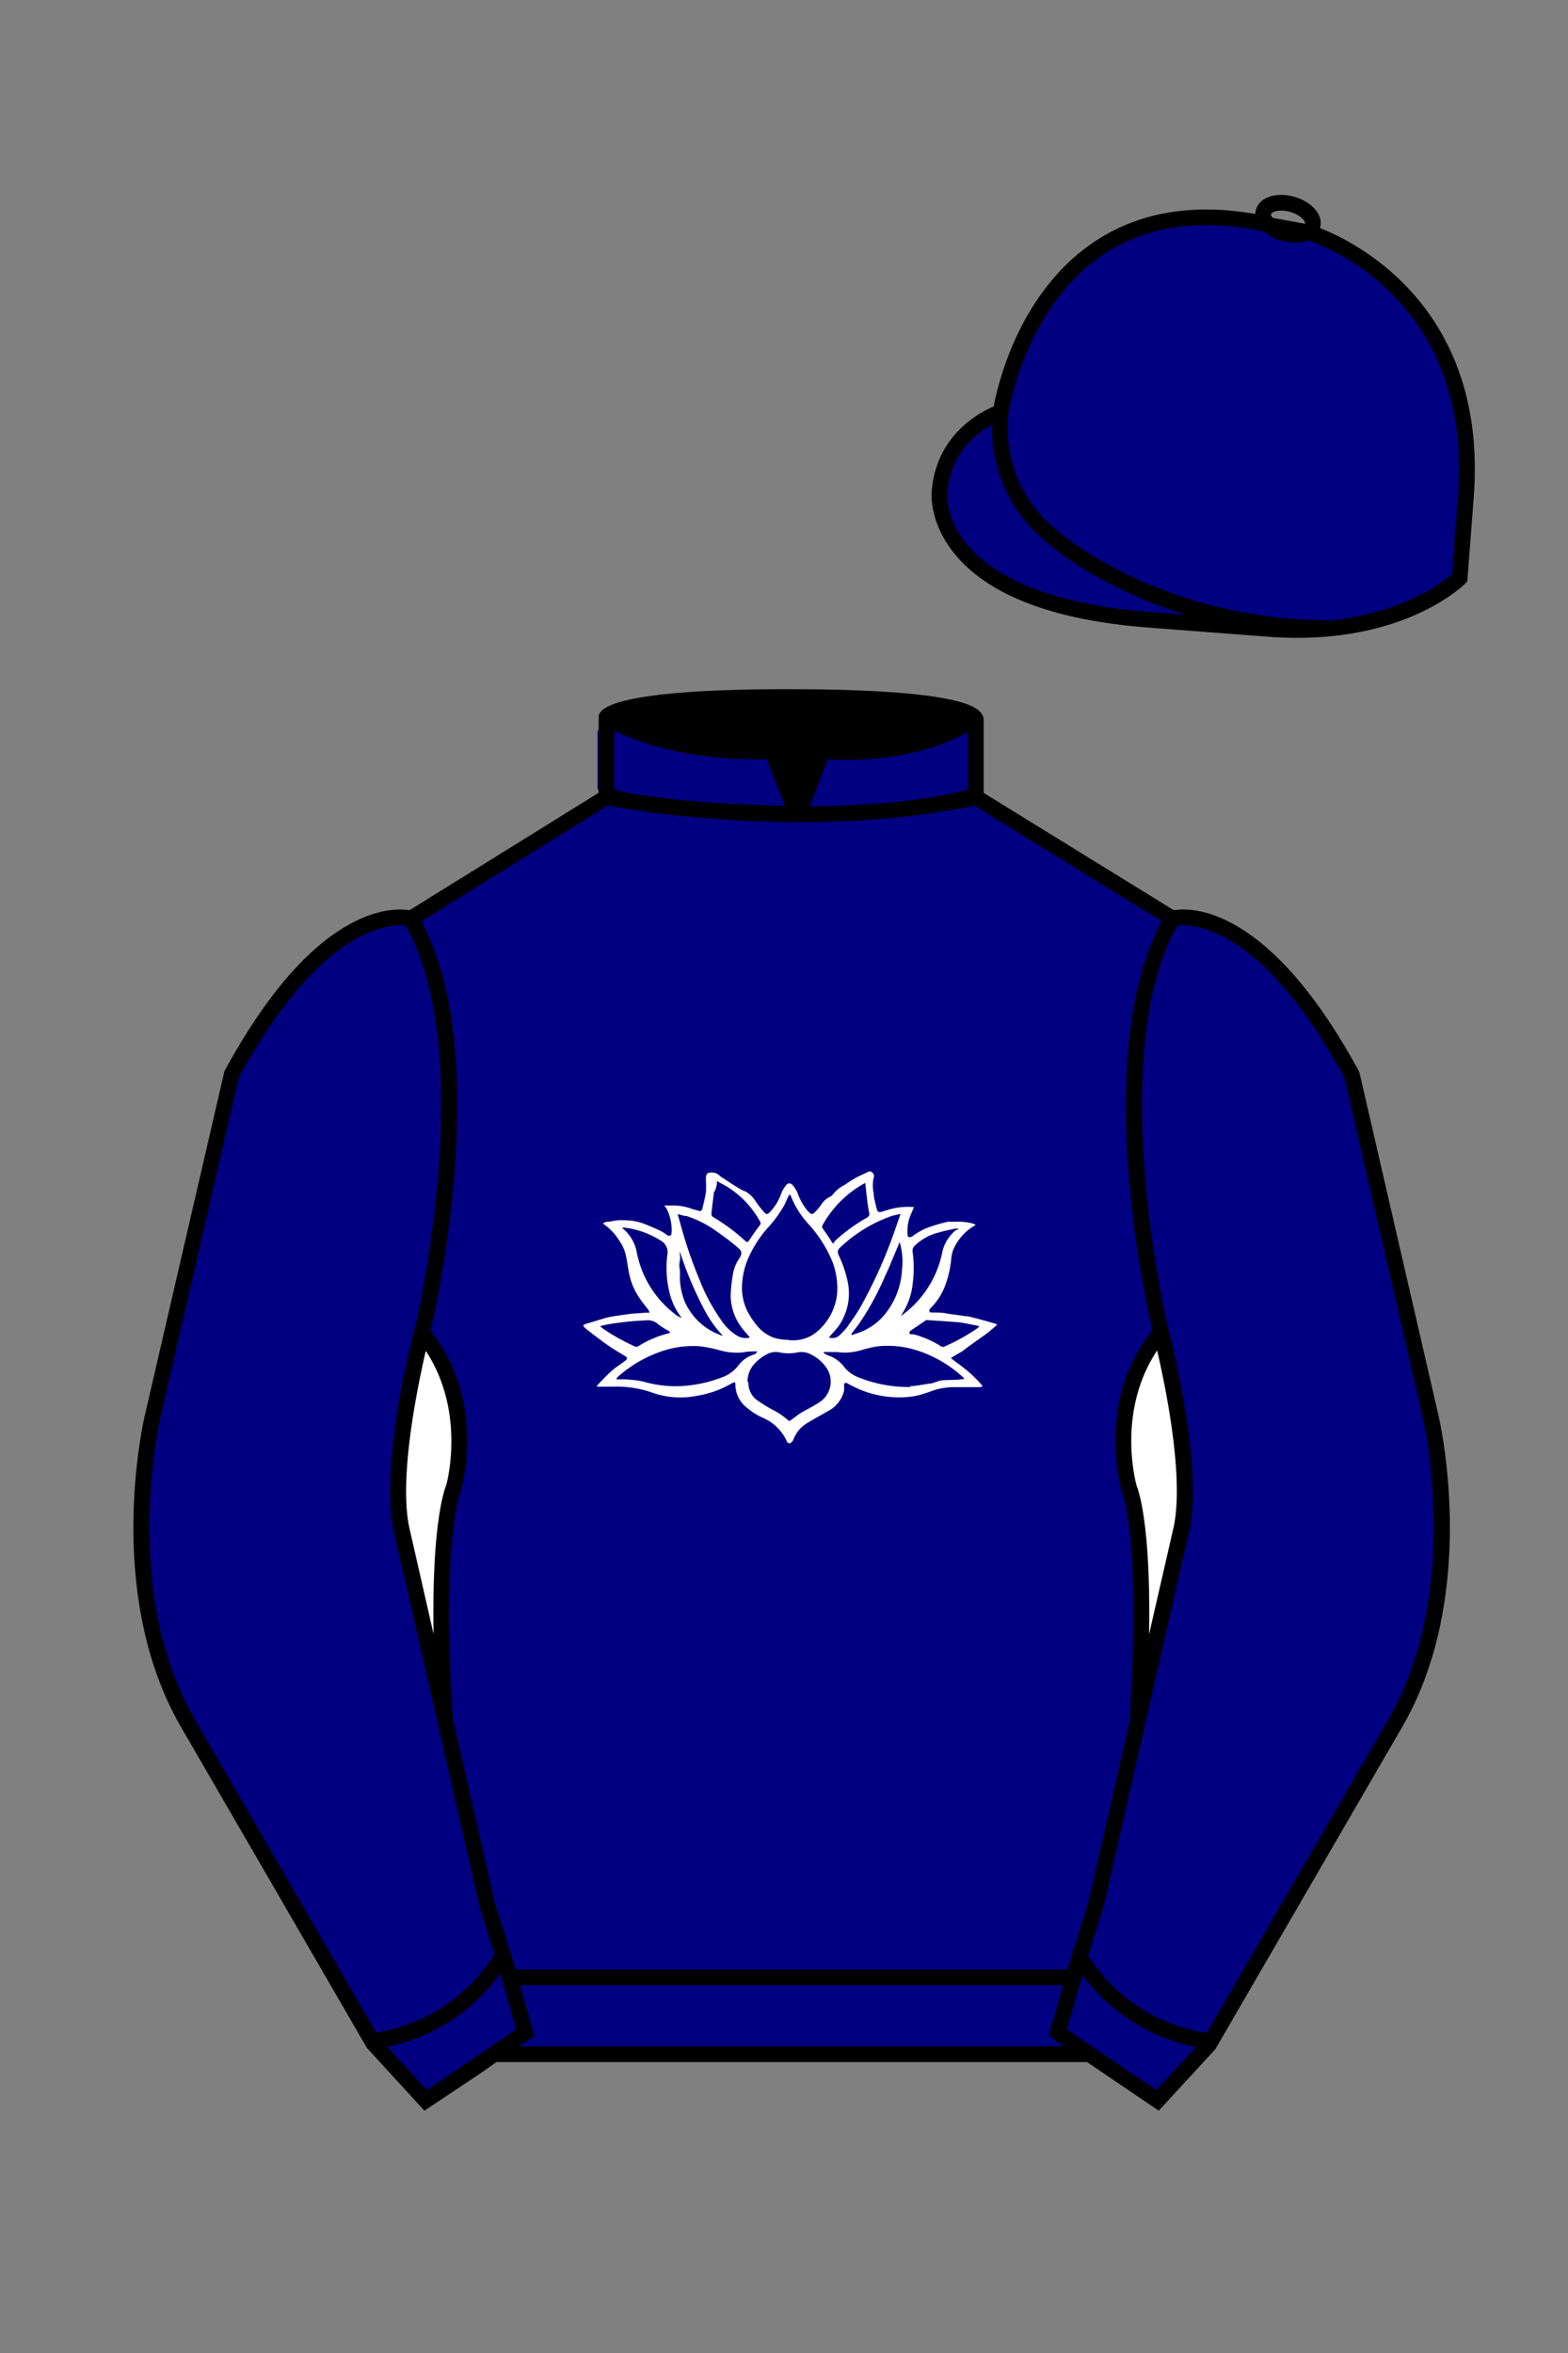 
<svg xmlns="http://www.w3.org/2000/svg" viewBox="0 0 100 150">

	<rect x="0" y="0" width="100" height="150" fill="#808080" stroke="none"/>

	<path d="M74.752 58.99s5.164-1.613 11.451 9.961l5.025 21.795s2.623 11.087-2.232 19.497l-11.869 20.482-3.318 3.605-4.346-2.944H31.484l-1.03.731-3.317 2.213-1.658-1.802-1.659-1.803-5.936-10.241-5.936-10.241c-2.427-4.205-2.985-9.08-2.936-12.902.049-3.823.705-6.595.705-6.595l2.512-10.897 2.512-10.898c3.144-5.787 6.007-8.277 8.084-9.321 2.077-1.043 3.368-.64 3.368-.64l6.228-3.865 6.229-3.865v-5.08s.087-.328 1.571-.655c1.483-.328 4.364-.655 9.95-.655 6.222 0 9.232.368 10.689.737 1.455.369 1.357.737 1.357.737v4.916l12.535 7.73z" fill="#000080"></path>

<g id="Lotus_Flower_Logo" data-name="Lotus Flower Logo"><path d="M38.45,78a.7.7,0,0,1,.21-.11c.25,0,.5-.08.75-.1a2.8,2.8,0,0,1,.41,0,3.52,3.52,0,0,1,1.32.25c.33.13.66.28,1,.43a3,3,0,0,1,.33.21l.1.07c.18.08.25,0,.26-.16a3,3,0,0,0-.31-1.52,1.77,1.77,0,0,0-.16-.22h.58a3.32,3.32,0,0,1,1.17.21l.46.13a.17.17,0,0,0,.21-.09s0,0,0,0c.09-.36.18-.73.24-1.09a6.77,6.77,0,0,0,0-.78V75a.53.53,0,0,1,.11-.21.75.75,0,0,1,.69.09,1.66,1.66,0,0,0,.34.25q.55.38,1.14.72c.09.06.2.08.29.13a1.91,1.91,0,0,1,.6.6,6,6,0,0,0,.55.7c.13.15.21.14.35,0a3.3,3.3,0,0,0,.74-1.21,1.85,1.85,0,0,1,.3-.51.25.25,0,0,1,.35-.08l.08.08a2,2,0,0,1,.31.5,3.68,3.68,0,0,0,.62,1.11c.26.29.32.29.58,0a3,3,0,0,0,.32-.4,1.27,1.27,0,0,1,.53-.47.45.45,0,0,0,.19-.15,2.2,2.2,0,0,1,.77-.62,6.9,6.9,0,0,1,.67-.43c.13-.08.28-.14.42-.21l.32-.15c.11-.06.22-.11.33,0a.28.28,0,0,1,.1.34,2.31,2.31,0,0,0,0,1c0,.27.09.53.15.8,0,.09.05.18.08.28a.18.18,0,0,0,.2.11h0l.64-.19a4.44,4.44,0,0,1,1.5-.13c-.1.24-.21.48-.3.73a2.72,2.72,0,0,0-.1,1.1.13.13,0,0,0,.1.09.33.33,0,0,0,.21-.07,4.1,4.1,0,0,1,1.23-.63,9.39,9.39,0,0,1,1-.28,2,2,0,0,1,.42,0,3.74,3.74,0,0,1,1.2.11l.18.08-.28.18a3.27,3.27,0,0,0-1.18,1.47,2.71,2.71,0,0,0-.11.58A6.37,6.37,0,0,1,60.26,82a4,4,0,0,1-.9,1.38.3.3,0,0,0-.09.13c0,.09,0,.15.1.16.35,0,.69,0,1,.06s.42.06.63.09l.53.08c.23,0,.47.08.71.14.4.1.8.22,1.2.33l.17.07c-.28.23-.52.46-.79.65-.45.33-.92.64-1.38,1-.21.14-.43.26-.65.39s-.1.13,0,.21l.19.15a8.86,8.86,0,0,1,1.59,1.4.55.55,0,0,1,.09.14.43.43,0,0,1-.16.05c-.54,0-1.08,0-1.62,0a4.51,4.51,0,0,0-1.31.19,8.69,8.69,0,0,1-.86.29,4.19,4.19,0,0,1-.86.15,6.51,6.51,0,0,1-3.67-.8L54,88.16c-.1,0-.15,0-.17.1a2.73,2.73,0,0,1,0,.4A2,2,0,0,1,52.72,90c-.4.24-.82.46-1.21.7a2.08,2.08,0,0,0-.91,1.07.41.41,0,0,1-.05.09c-.15.2-.29.2-.38,0a2.93,2.93,0,0,0-1.48-1.46,4.41,4.41,0,0,1-1.26-.84,1.89,1.89,0,0,1-.53-1.24c0-.22,0-.24-.24-.13a6.28,6.28,0,0,1-2.22.79,5.37,5.37,0,0,1-2.84-.2,6.72,6.72,0,0,0-2.47-.38l-.92,0-.15,0a.54.54,0,0,1,.07-.13c.29-.3.57-.6.87-.87s.54-.4.8-.6l.12-.09c.09-.1.09-.15,0-.23-.39-.24-.8-.47-1.18-.74s-1-.73-1.45-1.1a.86.86,0,0,1-.1-.16l.16-.08L38.68,84a8.13,8.13,0,0,1,.86-.15l.7-.1h0l1-.07.18,0a.7.7,0,0,0-.08-.2,9.53,9.53,0,0,1-.61-.81,4.21,4.21,0,0,1-.6-1.45c-.1-.44-.13-.89-.25-1.33a2.65,2.65,0,0,0-.36-.76A3.53,3.53,0,0,0,38.45,78Zm11.89,7.44h.11a2.42,2.42,0,0,0,1.34-.32,3.27,3.27,0,0,0,.86-.8,3.64,3.64,0,0,0,.72-1.7,4.65,4.65,0,0,0-.46-2.59,8.36,8.36,0,0,0-1.35-2,5.7,5.7,0,0,1-1.12-1.78s0-.06-.08-.09a.39.39,0,0,0-.08.1l-.24.53a7.61,7.61,0,0,1-1.12,1.53,7.54,7.54,0,0,0-1.15,1.78,4.84,4.84,0,0,0-.45,2,3.33,3.33,0,0,0,.5,1.76,5.06,5.06,0,0,0,.46.65,2.52,2.52,0,0,0,1,.74,2.81,2.81,0,0,0,1,.16ZM47.73,88.1a1.36,1.36,0,0,0,.54,1.15,10.23,10.23,0,0,0,1,.62,4.18,4.18,0,0,1,1,.68.12.12,0,0,0,.14,0c.24-.16.45-.35.7-.5s.78-.41,1.15-.66a1.56,1.56,0,0,0,.47-2.16,2.54,2.54,0,0,0-1-.88,1.28,1.28,0,0,0-.9-.13,2.75,2.75,0,0,1-1.07,0,1.19,1.19,0,0,0-.81.09,2.77,2.77,0,0,0-.91.72,1.72,1.72,0,0,0-.37,1.07Zm.07-2.87c-.19-.22-.37-.42-.52-.62a3.44,3.44,0,0,1-.68-2,9,9,0,0,1,.14-1.36,2.44,2.44,0,0,1,.39-1c.21-.32.21-.49-.09-.73a15.88,15.88,0,0,0-1.31-1,6.74,6.74,0,0,0-1.95-1c-.17,0-.36-.08-.56-.12.05.19.09.32.13.46a29.34,29.34,0,0,0,1.28,3.77,12.22,12.22,0,0,0,1.42,2.61,3.22,3.22,0,0,0,.92.88,1.05,1.05,0,0,0,.83.15ZM58,88.37c.26,0,.74-.08,1.22-.16.3,0,.58-.19.88-.22s.84,0,1.26-.07l.14,0a.41.41,0,0,0-.07-.11,7.84,7.84,0,0,0-3-1.74,6.08,6.08,0,0,0-2.47-.24,7.16,7.16,0,0,0-1,.23,3.63,3.63,0,0,1-1.57.13l-.74,0a.27.27,0,0,0-.12,0s0,.09.08.11a.91.91,0,0,0,.22.11,2.11,2.11,0,0,1,1,.72,2.08,2.08,0,0,0,.89.66,8.58,8.58,0,0,0,3.37.63Zm-15,0a8.35,8.35,0,0,0,3-.55,2.28,2.28,0,0,0,1.08-.76,1.92,1.92,0,0,1,.94-.69,1,1,0,0,0,.21-.1s0-.08.08-.12l-.13,0c-.25,0-.52,0-.77.06a4,4,0,0,1-1.5-.13,8.21,8.21,0,0,0-1.31-.26,6.13,6.13,0,0,0-2.36.31,8.1,8.1,0,0,0-2.9,1.7s0,.07-.05.1l.1,0c.14,0,.27,0,.4,0a7,7,0,0,1,1.22.14,7.73,7.73,0,0,0,2,.3Zm14.49-11-.57.13a9.17,9.17,0,0,0-3.31,2c-.22.2-.22.3-.09.59a7.37,7.37,0,0,1,.52,1.52,3.63,3.63,0,0,1-.61,3c-.15.19-.32.36-.48.55a.57.57,0,0,0-.08.13l.15,0a.61.61,0,0,0,.55-.2,4.57,4.57,0,0,0,.43-.45c.35-.51.72-1,1-1.54a30.8,30.8,0,0,0,2-4.47l.47-1.35ZM57.24,84l0,0,.26-.14a6.56,6.56,0,0,0,2.61-4.11A2.5,2.5,0,0,1,61,78.39l.1,0,0-.07h-.18c-.36.08-.73.15-1.09.26a3.34,3.34,0,0,0-1.49.83.42.42,0,0,0-.14.36,8,8,0,0,1,0,2.13,4.39,4.39,0,0,1-.82,2.08l0,.09Zm-13.79,0,0,0-.06-.1a4.15,4.15,0,0,1-.7-1.54A6.47,6.47,0,0,1,42.56,80a.85.85,0,0,0-.45-.93l0,0a5.48,5.48,0,0,0-2.28-.81l-.17,0,.11.1a2.53,2.53,0,0,1,.83,1.42,6.53,6.53,0,0,0,2.62,4.12l.25.13Zm2.27-8.7,0,0a1.26,1.26,0,0,1-.2.73.19.19,0,0,0,0,.07c-.05.43-.11.86-.15,1.29a.23.23,0,0,0,.1.19,12.09,12.09,0,0,1,2.05,1.52c.12.11.14.1.24,0,.19-.29.38-.58.59-.85s.19-.25.06-.49a6,6,0,0,0-1.87-2c-.24-.17-.51-.29-.76-.44Zm9.47.11h0l-.12.06a6.81,6.81,0,0,0-2.62,2.65.18.18,0,0,0,0,.16c.18.27.37.52.54.8s.13.19.29,0a10.69,10.69,0,0,1,2-1.45.27.27,0,0,0,.15-.33C55.32,76.77,55.26,76.12,55.19,75.47Zm-.87,9.71,0,0c.19-.08.39-.14.58-.21a3.79,3.79,0,0,0,1.63-1.25,4.94,4.94,0,0,0,1-2.77,4.21,4.21,0,0,0-.16-1.72l-.06.17c-.29.68-.56,1.37-.86,2a17.7,17.7,0,0,1-1.63,3c-.16.23-.34.45-.51.67Zm8.14-.55a.34.34,0,0,0-.12-.06c-.39-.07-.77-.16-1.15-.21-.67-.06-1.33-.1-2-.14a.2.2,0,0,0-.13,0l-1,.68A.18.18,0,0,0,58,85a.14.14,0,0,0,.07.06l.2,0a6.37,6.37,0,0,1,1.77.78.23.23,0,0,0,.2,0,13.33,13.33,0,0,0,2.06-1.14Zm-24.16,0,0,0a1.53,1.53,0,0,0,.16.13,12.83,12.83,0,0,0,2,1.12.23.23,0,0,0,.25,0,6.4,6.4,0,0,1,1.92-.82.24.24,0,0,0,.11-.06l-.08-.09a4.69,4.69,0,0,1-.67-.42,1,1,0,0,0-.78-.26,19.29,19.29,0,0,0-2.41.25l-.51.11Zm7.76.54v0l0,0a7.49,7.49,0,0,1-1.11-1.56,23.08,23.08,0,0,1-1.53-3.58,1.15,1.15,0,0,0-.06-.17.38.38,0,0,0,0,.15,1.54,1.54,0,0,1,0,.43,1.18,1.18,0,0,0,0,.56,3.88,3.88,0,0,1,0,.48A4.29,4.29,0,0,0,43.68,83a4,4,0,0,0,1.75,1.88c.2.11.42.18.63.28Z" fill="#FFFFFF"></path></g>
<g id="CAP">
	<path fill="#000080" d="M83.483 14.819s11.045 3.167 10.006 16.831l-.299 3.929-.098 1.266s-3.854 3.878-12.191 3.244l-7.594-.578c-14.146-1.076-13.389-8.132-13.389-8.132.299-3.929 3.901-5.104 3.901-5.104s2.192-14.981 16.72-12.033l.391.107 2.553.47z"></path>
</g>

	<path fill="#000080" d="M27.109 134.103l2.913-1.944 1.434-.999 2.014-1.385-1.298-4.521-1.154-3.698-5.45-23.896c-.876-4.191 1.314-12.492 1.314-12.492s4.328-17.817-.715-26.405c0 0-5.164-1.613-11.452 9.961L9.69 90.519s-2.623 11.088 2.231 19.498l11.871 20.482 3.317 3.604"></path>


	<path fill="#000080" d="M73.785 134.1l-2.912-1.944-1.434-1-2.014-1.384 1.297-4.521 1.154-3.698 5.451-23.896c.875-4.191-1.314-12.493-1.314-12.493s-4.328-17.816.715-26.404c0 0 5.164-1.613 11.451 9.961l5.025 21.795s2.623 11.087-2.232 19.497l-11.869 20.482-3.318 3.605"></path>


	<path fill="#000080" d="M47.835 48.387l1.188 2.979s-8-.104-10.917-1.063v-3.75c0 .001 3.843 2.084 9.729 1.834zm3.948 0l-1.219 3c5.563.094 10.125-1.063 10.125-1.063v-3.688c-3.656 2.033-8.906 1.751-8.906 1.751z"></path>


	<path fill="#fff" d="M25.587 97.434c-.875-4.191 1.313-12.492 1.313-12.492 3.678 4.398 2.014 9.944 2.014 9.944s-1.313 2.917-.525 14.753l-2.802-12.205z"></path>
	<path fill="#fff" d="M75.345 97.434c.877-4.191-1.313-12.492-1.313-12.492-3.678 4.398-2.014 9.944-2.014 9.944s1.313 2.917.525 14.753l2.802-12.205z"></path>
	<path d="M84.819 40.543c-11.27 0-17.779-5.718-18.052-5.961-4.297-3.521-3.444-8.346-3.406-8.55l.982.184c-.033.181-.769 4.457 3.075 7.606.08.071 6.532 5.721 17.403 5.721h.09l.002 1h-.094z
	M82.73 40.661c-.596 0-1.218-.023-1.867-.072l-7.593-.579c-6.005-.457-10.158-2.021-12.344-4.647-1.696-2.038-1.513-3.956-1.504-4.037.271-3.571 3.034-5.027 3.952-5.415.256-1.371 1.571-7.096 6.191-10.343 2.977-2.091 6.7-2.705 11.074-1.816l.423.115 2.559.471c.114.033 11.425 3.44 10.367 17.35l-.411 5.379-.13.13c-.151.154-3.53 3.464-10.717 3.464zm-5.795-26.304c-2.591 0-4.87.677-6.794 2.03-4.813 3.383-5.817 9.896-5.826 9.961l-.045.305-.294.098c-.134.044-3.289 1.132-3.558 4.667-.008.078-.137 1.629 1.303 3.337 1.386 1.645 4.527 3.718 11.625 4.258l7.594.578c7.166.546 10.944-2.356 11.67-2.982l.381-4.997c.977-12.83-9.1-16.144-9.624-16.307l-2.958-.58a17.567 17.567 0 0 0-3.474-.368z
	M82.73 40.661c-.596 0-1.218-.023-1.867-.072l-7.593-.579c-6.005-.457-10.158-2.021-12.344-4.647-1.696-2.038-1.513-3.956-1.504-4.037.271-3.571 3.034-5.027 3.952-5.415.256-1.371 1.571-7.096 6.191-10.343 2.977-2.091 6.7-2.705 11.074-1.816l.423.115 2.559.471c.114.033 11.425 3.44 10.367 17.35l-.411 5.379-.13.13c-.151.154-3.53 3.464-10.717 3.464zm-5.795-26.304c-2.591 0-4.87.677-6.794 2.03-4.813 3.383-5.817 9.896-5.826 9.961l-.045.305-.294.098c-.134.044-3.289 1.132-3.558 4.667-.008.078-.137 1.629 1.303 3.337 1.386 1.645 4.527 3.718 11.625 4.258l7.594.578c7.166.546 10.944-2.356 11.67-2.982l.381-4.997c.977-12.83-9.1-16.144-9.624-16.307l-2.958-.58a17.567 17.567 0 0 0-3.474-.368z
	M82.574 15.469a3.11 3.11 0 0 1-.82-.114c-.686-.19-1.256-.589-1.524-1.066-.169-.299-.215-.613-.132-.908.223-.802 1.273-1.161 2.436-.838.685.189 1.255.587 1.524 1.065.169.299.215.614.132.91-.082.295-.282.54-.58.709-.285.16-.646.242-1.036.242zm-.858-2.042c-.389 0-.63.131-.655.223-.009.033.005.087.039.147.104.185.409.452.922.594.513.143.91.07 1.095-.035.061-.035.101-.074.109-.107l.001-.002c.01-.033-.005-.088-.04-.149-.104-.185-.408-.451-.92-.593a2.105 2.105 0 0 0-.551-.078z
	M73.901 134.551l-7.018-4.773 1.396-4.866 1.157-3.71 5.441-23.858c.839-4.021-1.289-12.173-1.311-12.254-.181-.745-4.32-18.123.767-26.785l.099-.167.184-.057c.229-.071 5.632-1.596 12.04 10.199l.048.126 5.025 21.795c.108.458 2.611 11.375-2.287 19.859L77.51 130.632l-3.609 3.919zm-5.857-5.19l5.701 3.883 2.991-3.249 11.842-20.436c4.696-8.134 2.204-19.022 2.179-19.131l-5.011-21.731c-5.364-9.843-9.742-9.825-10.658-9.696-4.709 8.387-.593 25.667-.55 25.842.088.334 2.206 8.455 1.317 12.714l-5.453 23.905-1.164 3.736-1.194 4.163zM27.069 134.554l-3.671-4.006-11.871-20.482c-4.897-8.485-2.394-19.403-2.284-19.864l5.071-21.919c6.411-11.799 11.813-10.27 12.04-10.199l.185.057.098.167c5.087 8.663.948 26.041.77 26.776-.024.091-2.152 8.245-1.31 12.271l5.448 23.888 1.144 3.661 1.4 4.877-7.02 4.773zm-2.834-4.555l2.99 3.248 5.702-3.883-1.198-4.175-1.151-3.688-5.46-23.934c-.893-4.267 1.227-12.388 1.317-12.731.04-.165 4.155-17.44-.551-25.829-.909-.107-5.339-.069-10.661 9.692l-5.008 21.729c-.026.111-2.519 11.001 2.176 19.136l11.844 20.435z
	M23.777 130.604l-.057-.998c.049-.003 4.939-.348 7.894-5.146l.852.523c-3.237 5.258-8.468 5.609-8.689 5.621z
	M27.903 109.751l-2.805-12.215c-.89-4.259 1.229-12.379 1.319-12.723l.247-.935.621.742c3.807 4.551 2.18 10.171 2.109 10.408-.034.087-1.268 3.124-.505 14.576l-.986.147zm-1.827-12.425l1.575 6.859c-.126-7.325.762-9.403.808-9.505-.004 0 1.317-4.618-1.323-8.591-.54 2.327-1.721 8.062-1.06 11.237zM51.09 52.412c-6.99 0-12.442-1.079-12.523-1.095l.198-.98c.12.025 12.197 2.409 23.363.001l.211.978c-3.813.822-7.727 1.096-11.249 1.096z
	M51.547 52.42l-.754-.02c-10.628-.278-12.238-1.21-12.453-1.394l.65-.76-.325.38.288-.408c.059.036 1.529.871 11.112 1.161l-1.17-2.989c-1.409.054-6.492.059-10.477-2.209l.494-.869c4.315 2.455 10.223 2.065 10.282 2.063l.367-.026 1.986 5.071z
	M50.904 52.404h-.733l1.983-5.065.379.041c.058.007 5.735.577 9.436-2.061l.58.814c-3.475 2.477-8.334 2.363-9.738 2.272L51.638 51.4c7.338-.069 10.418-1.167 10.449-1.178l.344.939c-.139.051-3.485 1.243-11.527 1.243z
	M73.031 109.751l-.986-.146c.762-11.452-.472-14.489-.484-14.519-.092-.295-1.719-5.915 2.088-10.466l.621-.742.246.935c.091.344 2.209 8.465 1.318 12.723l-.002.01-2.801 12.205zm.766-23.661c-2.652 3.985-1.314 8.603-1.3 8.652.027.051.912 2.12.786 9.44l1.573-6.856c.663-3.176-.518-8.911-1.059-11.236zM32.544 125.555h35.971v1H32.544zM77.101 130.604c-.222-.012-5.455-.362-8.689-5.621l.852-.523c2.964 4.818 7.844 5.144 7.893 5.146l-.056.998zM50.949 44.453c9.949 0 11.197 1.295 11.197 1.295-3.447 2.682-9.653 2.065-9.653 2.065l-1.61 3.884-1.652-3.822c-8.023 0-10.431-2.188-10.431-2.188s1.083-1.234 12.149-1.234z
	M73.899 134.553l-4.575-3.1H31.658l-.9.639-3.685 2.459-3.671-4.007-11.871-20.482c-2.565-4.445-3.049-9.609-3.003-13.16.049-3.834.691-6.588.719-6.703l5.071-21.919c2.657-4.891 5.449-8.097 8.299-9.529 1.731-.87 2.992-.805 3.498-.724l12.051-7.479.017-4.93c.111-.418.748-.75 1.947-1.015 2.004-.442 5.388-.667 10.058-.667 5.202 0 8.839.253 10.812.752.907.23 1.427.502 1.636.857a.696.696 0 0 1 .099.391v4.611l12.125 7.479c1.135-.186 6.067-.296 11.799 10.253l.048.126L91.732 90.2c.108.458 2.611 11.375-2.287 19.859L77.51 130.632l-3.611 3.921zm-49.659-4.558l2.99 3.249 4.109-2.791h38.292l4.116 2.789 2.989-3.247 11.842-20.436c4.701-8.143 2.204-19.022 2.179-19.131l-5.011-21.732c-5.95-10.916-10.79-9.678-10.836-9.661l-.212.061-.194-.114-12.771-7.877v-5.079c-.095-.068-.353-.209-.98-.369-1.301-.329-4.189-.722-10.566-.722-5.727 0-8.513.35-9.842.644-.712.157-1.041.303-1.179.382v5.143l-12.887 7.998-.218-.068c-.006-.002-1.155-.315-2.994.609-1.825.917-4.664 3.233-7.837 9.053l-5.008 21.729c-.007.03-.645 2.771-.692 6.489-.044 3.425.417 8.398 2.869 12.646l11.841 20.435zm14.835-83.971z
	" fill="#000000"></path>

</svg>
